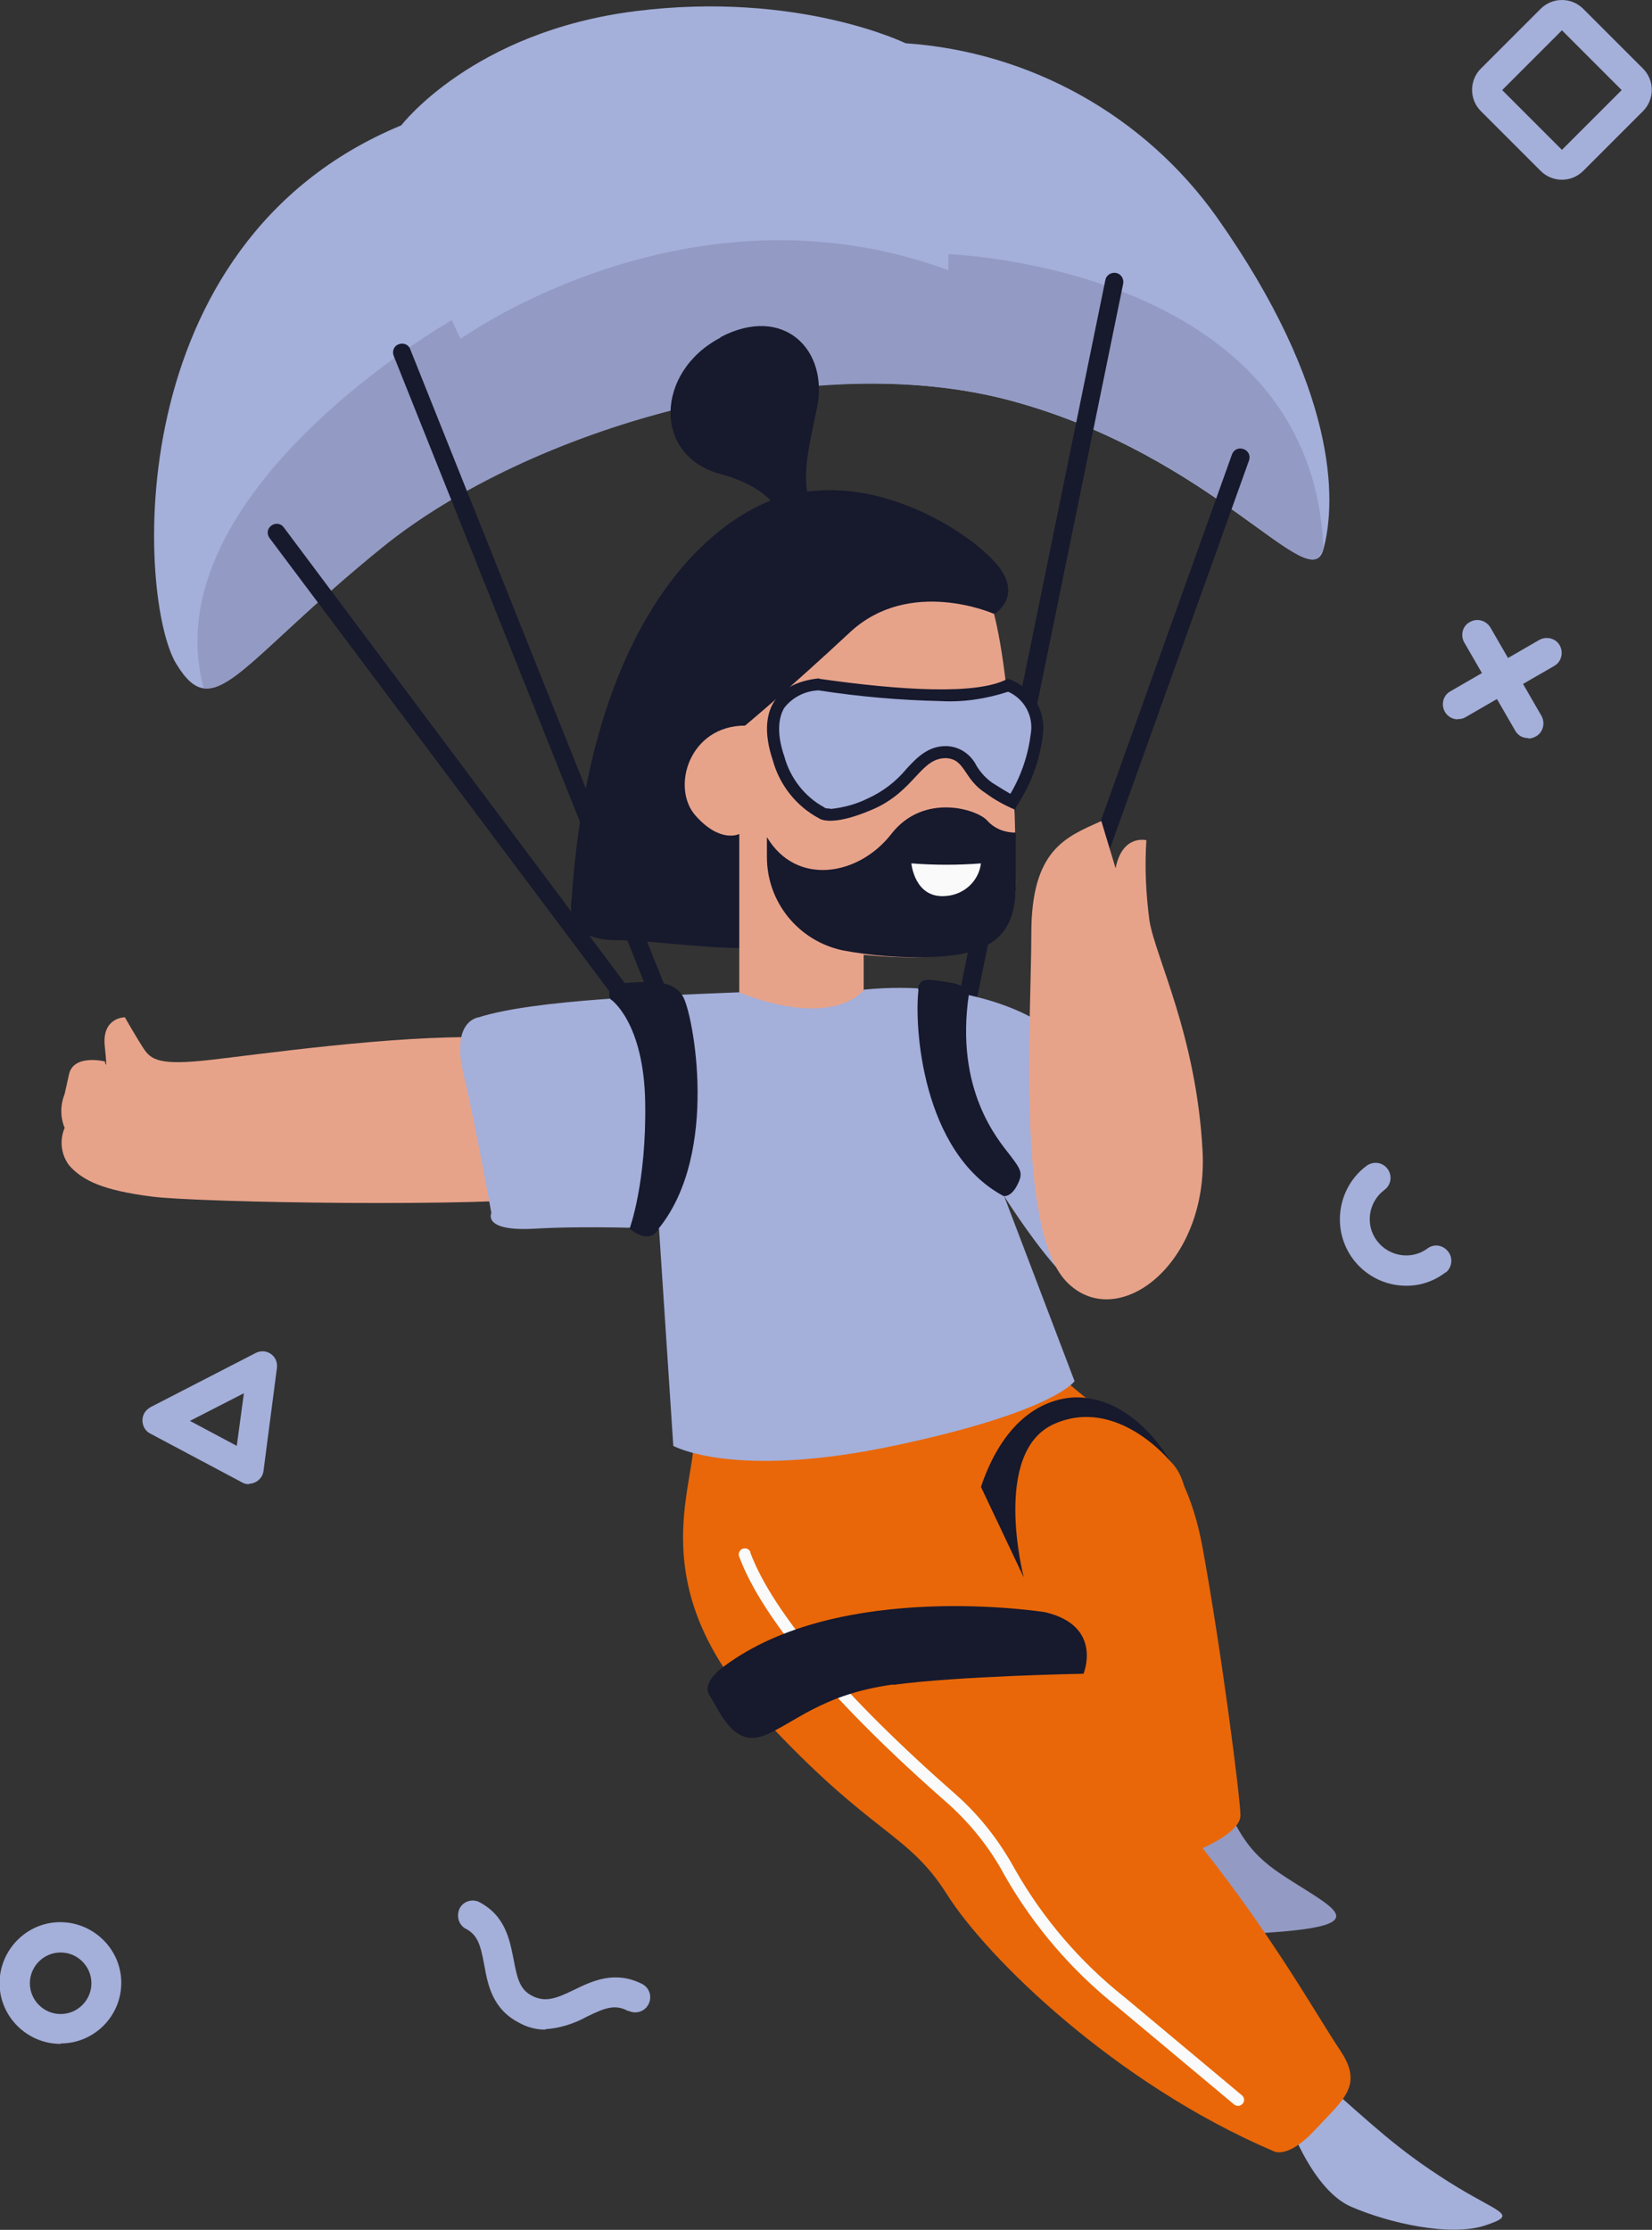 <?xml version="1.0" encoding="UTF-8"?>
<svg xmlns="http://www.w3.org/2000/svg" version="1.1" viewBox="0 0 370.5 500">
  <rect x="0" y="0" width="370.5" height="500" fill="#333333" stroke="none"/>
  <defs>
    <style>
      .cls-1 {
        fill: #a4afda;
      }

      .cls-2 {
        fill: #e96708;
      }

      .cls-3 {
        fill: #17192d;
      }

      .cls-4 {
        fill: #e7a38a;
      }

      .cls-5 {
        fill: #939ac3;
      }

      .cls-6 {
        fill: #fafafa;
      }
    </style>
  </defs>
  <!-- Generator: Adobe Illustrator 28.7.1, SVG Export Plug-In . SVG Version: 1.2.0 Build 142)  -->
  <g>
    <g id="Layer_1">
      <g id="Group_171">
        <g id="Group_137">
          <path id="Path_212" class="cls-1" d="M90,28.1S106,7.1,142.5,2.5s60.6,7.2,60.6,7.2c27.9,1.9,53.6,16.2,69.8,39,27.1,38.4,26.9,63.5,23.9,74.5s-24.3-20.9-69.9-33.3-108.6,6.3-141.2,32.8-37.7,40.1-46.2,26.1S26,54.6,90,28.1Z"/>
        </g>
        <g id="Group_138">
          <path id="Path_213" class="cls-5" d="M212.7,56.9v3.7c-58.3-21.5-109.4,15.4-109.4,15.4l-2-4.2s-67.5,38.6-55.6,82.5c6.6,1,15.5-11.7,40.1-31.6,32.6-26.4,95.7-45.1,141.2-32.8,41.6,11.2,62.9,38.8,68.6,35.2l1.2-1.9c-2.3-63.5-84.1-66.2-84.1-66.2Z"/>
        </g>
        <g id="Group_139">
          <path id="Path_214" class="cls-3" d="M213.6,242.6c-.1,0-.3,0-.4,0-1.1-.2-1.8-1.3-1.6-2.3,0,0,0,0,0,0h0l36.3-177.5c.2-1.1,1.3-1.8,2.4-1.6,1.1.2,1.8,1.3,1.6,2.4h0l-36.3,177.4c-.2,1-1,1.7-2,1.6Z"/>
        </g>
        <g id="Group_140">
          <path id="Path_215" class="cls-3" d="M150.9,232.9c-.8,0-1.6-.5-1.9-1.3l-60.7-151.8c-.4-1,0-2.2,1.1-2.6,1-.4,2.2,0,2.6,1.1h0l60.7,151.8c.4,1,0,2.2-1.1,2.6,0,0,0,0,0,0-.2,0-.5.1-.7.1h0Z"/>
        </g>
        <g id="Group_141">
          <path id="Path_216" class="cls-2" d="M234.3,304.7c8.9,10.5,19.1,14.5,28.1,22.9s0,34.5,0,34.5l-62.1-1.9-16.6-48.7,50.7-6.8Z"/>
        </g>
        <g id="Group_142">
          <path id="Path_217" class="cls-5" d="M274.6,403.4c4.7,12.5,9.9,15.1,18.3,20.4s12.5,8.2-9.1,9.6c0,0-5.5.3-18.5-11.2s-3.1-18.2-3.1-18.2l12.5-.6Z"/>
        </g>
        <g id="Group_143">
          <path id="Path_218" class="cls-1" d="M350.3,6.8l13.4,13.4-13.4,13.4-13.4-13.4,13.4-13.4M350.3,0c-1.8,0-3.5.7-4.8,2l-13.4,13.4c-2.6,2.6-2.6,6.9,0,9.5l13.4,13.4c1.3,1.3,3,2,4.8,2h0c1.8,0,3.5-.7,4.8-2l13.4-13.4c2.6-2.6,2.6-6.9,0-9.5,0,0,0,0,0,0l-13.4-13.4c-1.3-1.3-3-2-4.8-2Z"/>
        </g>
        <g id="Group_144">
          <path id="Path_219" class="cls-1" d="M55.9,332.8c-.6,0-1.1-.1-1.6-.4l-20.5-10.9c-1.7-.8-2.3-2.9-1.5-4.5.3-.6.8-1.1,1.5-1.5l23.5-12.1c1.7-.9,3.7-.2,4.5,1.4.3.6.4,1.3.3,2l-3,23c-.2,1.7-1.7,2.9-3.3,2.9h0ZM42.6,318.6l10.5,5.6,1.6-11.8-12.1,6.2Z"/>
        </g>
        <g id="Group_145">
          <path id="Path_220" class="cls-1" d="M13.6,458.3c-7.5,0-13.7-6.1-13.7-13.6,0-7.5,6.1-13.7,13.6-13.7,7.5,0,13.7,6.1,13.7,13.6,0,0,0,0,0,0h0c0,7.5-6.1,13.6-13.6,13.6ZM13.6,437.8c-3.8,0-6.9,3.1-6.9,6.9s3.1,6.9,6.9,6.9,6.9-3.1,6.9-6.9-3.1-6.9-6.9-6.9h0Z"/>
        </g>
        <g id="Group_148">
          <g id="Group_146">
            <path id="Path_221" class="cls-1" d="M342.7,165.5c-1.2,0-2.3-.6-2.9-1.7l-11.5-19.9c-.8-1.7-.2-3.7,1.5-4.5,1.5-.8,3.4-.3,4.4,1.2l11.5,19.9c.9,1.6.4,3.7-1.2,4.6-.5.3-1.1.5-1.7.5h0Z"/>
          </g>
          <g id="Group_147">
            <path id="Path_222" class="cls-1" d="M327,161.3c-1.9,0-3.4-1.5-3.4-3.4,0-1.2.6-2.3,1.7-2.9l19.9-11.5c1.6-.9,3.7-.4,4.6,1.2.9,1.6.4,3.7-1.2,4.6h0l-19.9,11.5c-.5.3-1.1.5-1.7.4Z"/>
          </g>
        </g>
        <g id="Group_149">
          <path id="Path_223" class="cls-1" d="M122.3,455.1c-2,0-4-.5-5.8-1.5-6.1-3.1-7.1-8.6-7.9-13-.8-4.3-1.4-6.8-4.3-8.2-1.6-1-2-3.1-1.1-4.7.9-1.4,2.6-1.9,4.1-1.3,6.1,3.1,7,8.6,7.9,13,.8,4.3,1.4,6.8,4.3,8.2s5.3.5,9.2-1.4c4.1-2,9.1-4.4,15.2-1.4,1.7.8,2.4,2.8,1.6,4.5-.8,1.7-2.8,2.4-4.5,1.6h-.2c-2.9-1.6-5.3-.6-9.2,1.3-2.9,1.6-6.1,2.6-9.3,2.8Z"/>
        </g>
        <g id="Group_150">
          <path id="Path_224" class="cls-4" d="M108.4,232.6c-20.4-.5-50.7,3.9-61.6,5.1s-12.9,0-14.6-2.6-4.2-7-4.2-7c0,0-5.2,0-4.5,6.5s0,3.4,0,3.4c0,0-6.9-1.7-8,2.8l-1,4.5c-1,2.5-1,5.2,0,7.6-1.2,2.8-.8,6,1,8.4,3.1,3.5,7.7,5.6,18.5,7s75.3,2.4,91.4,0l-16.9-35.9Z"/>
        </g>
        <g id="Group_151">
          <path id="Path_225" class="cls-1" d="M315.4,288.3c-8.2,0-14.9-6.6-14.9-14.9,0-4.7,2.2-9.2,6-12,1.5-1.1,3.6-.8,4.7.7s.8,3.6-.7,4.7h0c-3.6,2.7-4.4,7.8-1.7,11.4,2.7,3.6,7.8,4.4,11.4,1.7,1.5-1.1,3.6-.7,4.7.9,1,1.4.7,3.4-.6,4.5h-.1c-2.6,2-5.6,3-8.8,3Z"/>
        </g>
        <g id="Group_152">
          <path id="Path_226" class="cls-1" d="M296,466.1c12,10.5,17.2,15.7,28.7,23s16.2,7.3,8.4,9.9-21.6-.5-30.1-4.2-13.7-18.3-13.7-18.3l6.7-10.5Z"/>
        </g>
        <g id="Group_153">
          <path id="Path_227" class="cls-3" d="M228.8,242.6c-1.1,0-2-.9-2-2,0-.2,0-.5.1-.7l49.4-138c.4-1.1,1.5-1.6,2.6-1.2,1.1.4,1.6,1.5,1.2,2.6l-49.4,137.9c-.3.8-1,1.3-1.9,1.3Z"/>
        </g>
        <g id="Group_154">
          <path id="Path_228" class="cls-2" d="M239,318.7c14.1-3.5,26.4,4.8,30.7,28.3s8.5,56.4,8.5,60.1-8.5,7.3-8.5,7.3l-22.7-4.7s-19.1-30.9-21.9-59.5,13.9-31.5,13.9-31.5Z"/>
        </g>
        <g id="Group_155">
          <path id="Path_229" class="cls-3" d="M176.1,111.1c-17.5,5.1-43.7,28.6-47.9,90.6,0,0-2.1,9.1,9.8,9.1s30.3,4.2,52.8,0c22.5-4.2,32.2-73.1,32.2-73.1,0,0,7-4.2,0-11.8s-27.6-20.2-46.9-14.6Z"/>
        </g>
        <g id="Group_156">
          <path id="Path_230" class="cls-4" d="M222.9,137.5c4.2,16.7,4.9,46,4.9,60.6s-12.5,18.1-34.1,16v9.1s-8.4,11.1-27.9,0v-36.2s-4.2,2.2-9.8-4.1-1.4-20.2,11.1-20.2c0,0,10.1-8.4,23.5-20.9s32.2-4.2,32.2-4.2Z"/>
        </g>
        <g id="Group_157">
          <path id="Path_231" class="cls-3" d="M161.6,75.6c14.1-7.4,24.4,2.8,21.6,16s-3.9,18.1.5,25.1l-7.7,2.8s.9-9.1-14.4-13.2-14.6-23,0-30.6Z"/>
        </g>
        <g id="Group_158">
          <path id="Path_232" class="cls-2" d="M155.4,325.8c-1.5,12.3-8.9,32.7,15.7,59.3s32.4,25.6,41.3,39.7,37.6,42.3,73.1,57.5c0,0,3.1,2.1,9.4-4.7s11-9.9,5.7-17.8-14.8-25.1-30.9-45.4-41.7-63.2-41.7-63.2l-1.1-20.8-6.1-11.7-65.5,7.1Z"/>
        </g>
        <g id="Group_159">
          <path id="Path_233" class="cls-3" d="M183.7,152.2c18.3,2.6,35.5,3.7,42.3,0,5.3,1.7,8.6,7,7.9,12.5-.7,6-2.9,11.8-6.4,16.8-2.3-1-4.5-2.2-6.5-3.7-4.9-3.1-4.5-7.6-8.8-7.8-5.8-.1-7,7.4-16.5,11.5s-12,2-12,2c-5.1-2.7-8.9-7.5-10.4-13.1-3.4-10.1-.1-17.2,10.4-18.3Z"/>
        </g>
        <g id="Group_160">
          <path id="Path_234" class="cls-1" d="M186.2,181.3c-.4,0-.7,0-1.1-.1h0c0,0-.3-.2-.3-.2-4.4-2.4-7.6-6.6-8.9-11.4-1.6-4.6-1.5-8.4,0-10.9,1.9-2.4,4.7-3.8,7.7-3.9,9,1.4,18.2,2.2,27.3,2.4,5.1.3,10.3-.5,15.2-2.1,3.6,1.6,5.7,5.4,5.1,9.3-.6,4.8-2.1,9.4-4.6,13.6-.9-.5-2.2-1.3-4.1-2.5-1.4-1-2.6-2.3-3.5-3.8-1.3-2.6-3.8-4.3-6.7-4.4h-.2c-4,0-6.5,2.6-8.8,5.1-2.3,2.8-5.3,5.1-8.6,6.6-2.6,1.3-5.5,2.1-8.5,2.4Z"/>
        </g>
        <g id="Group_161">
          <path id="Path_235" class="cls-1" d="M165.8,222.5c-16.7.7-45.9,1.6-58.4,5.6,0,0-6.3.6-3.5,12.5s6.3,31.4,6.3,31.4c0,0-2.1,4.2,9.8,3.5s27.8,0,27.8,0l3.2,48.7s13.4,7.6,49.4,0,40.6-14.5,40.6-14.5l-15.8-41.5s22.5,35.8,21.9,15.6-15.7-55.6-15.7-55.6c0,0-14-8.6-37.6-6.3,0,0-6.3,9-27.9.7Z"/>
        </g>
        <g id="Group_162">
          <path id="Path_236" class="cls-3" d="M137,224.2s-2.1-3.4,3.5-3.8,10.5-.7,12.7,3.1,8.3,35-5.5,52c0,0-1.6,3.9-6.5,0,0,0,3.8-10.2,3.5-28.3s-7.7-23.1-7.7-23.1Z"/>
        </g>
        <g id="Group_163">
          <path id="Path_237" class="cls-3" d="M206,221.9c-1,8,.7,36.5,19.1,46.3,0,0,1.6.3,3-2.4s1-3.4-1.6-6.8-12.4-14.5-9.2-36.1c0,0-.2-2-4.4-2.6s-6.8-1.5-7,1.6Z"/>
        </g>
        <g id="Group_164">
          <path id="Path_238" class="cls-3" d="M172,192.2c0,10.1,7.1,18.8,17,20.9,6.4,1.2,12.9,1.7,19.4,1.5,14.2-.4,19.5-5,19.4-16.4v-11.5c-2.5,0-4.7-.9-6.3-2.6-2.1-2.6-14.3-6.5-21.6,2.9s-21.3,11.8-27.9.7v4.5Z"/>
        </g>
        <g id="Group_165">
          <path id="Path_239" class="cls-6" d="M204.5,193.6c5.2.4,10.3.4,15.5,0-.5,4-3.8,7-7.8,7.3-7.1.7-7.8-7.3-7.8-7.3Z"/>
        </g>
        <g id="Group_166">
          <path id="Path_240" class="cls-3" d="M143.6,230.2c-.6,0-1.2-.3-1.6-.8L60.5,120.7c-.7-.9-.6-2.1.3-2.8.9-.7,2.1-.6,2.8.3h0c0,0,81.5,108.9,81.5,108.9.7.9.5,2.1-.3,2.8-.4.3-.8.4-1.3.4h0Z"/>
        </g>
        <g id="Group_167">
          <path id="Path_241" class="cls-4" d="M247,184.1c-8,3.6-15.7,6.4-15.7,25.2s-3.4,66.2,7.8,78,32-3.5,30.6-29.3-10.5-43.2-11.9-51.5c-.8-6-1.1-12.1-.7-18.1,0,0-5.4-1.4-6.9,6.3l-3.2-10.6Z"/>
        </g>
        <g id="Group_168">
          <path id="Path_242" class="cls-3" d="M243.8,313.5s-15.9-3.4-23.8,19.9l9.6,20.3s-7.3-28.1,6.8-34.4,26,8.3,26,8.3c0,0-6.9-12.7-18.7-14.1Z"/>
        </g>
        <g id="Group_169">
          <path id="Path_243" class="cls-6" d="M277.7,472.2c-.3,0-.6-.1-.9-.3l-26.2-21.9c-10.2-8.1-18.8-18.1-25.3-29.5-3.2-6-7.5-11.4-12.6-16-25.5-22.3-41.7-41.5-46.9-55.4-.3-.7,0-1.5.7-1.8.7-.3,1.5,0,1.8.7,0,0,0,.1,0,.2,5.1,13.5,21.1,32.3,46.2,54.3,5.3,4.7,9.7,10.4,13.1,16.6,6.3,11.1,14.7,20.9,24.7,28.8l26.2,21.9c.6.5.7,1.3.2,1.9,0,0,0,0,0,0-.3.3-.6.5-1,.5h0Z"/>
        </g>
        <g id="Group_170">
          <path id="Path_244" class="cls-3" d="M200.3,377.8c14.5-2,42.7-2.5,42.7-2.5,0,0,4.5-10.7-8.6-13.8,0,0-46-7.4-72.1,12.2,0,0-5.2,3.5-3.1,6.6s5.2,11.5,12,8.9,12.9-9.3,29.2-11.5Z"/>
        </g>
      </g>
    </g>
  </g>
</svg>